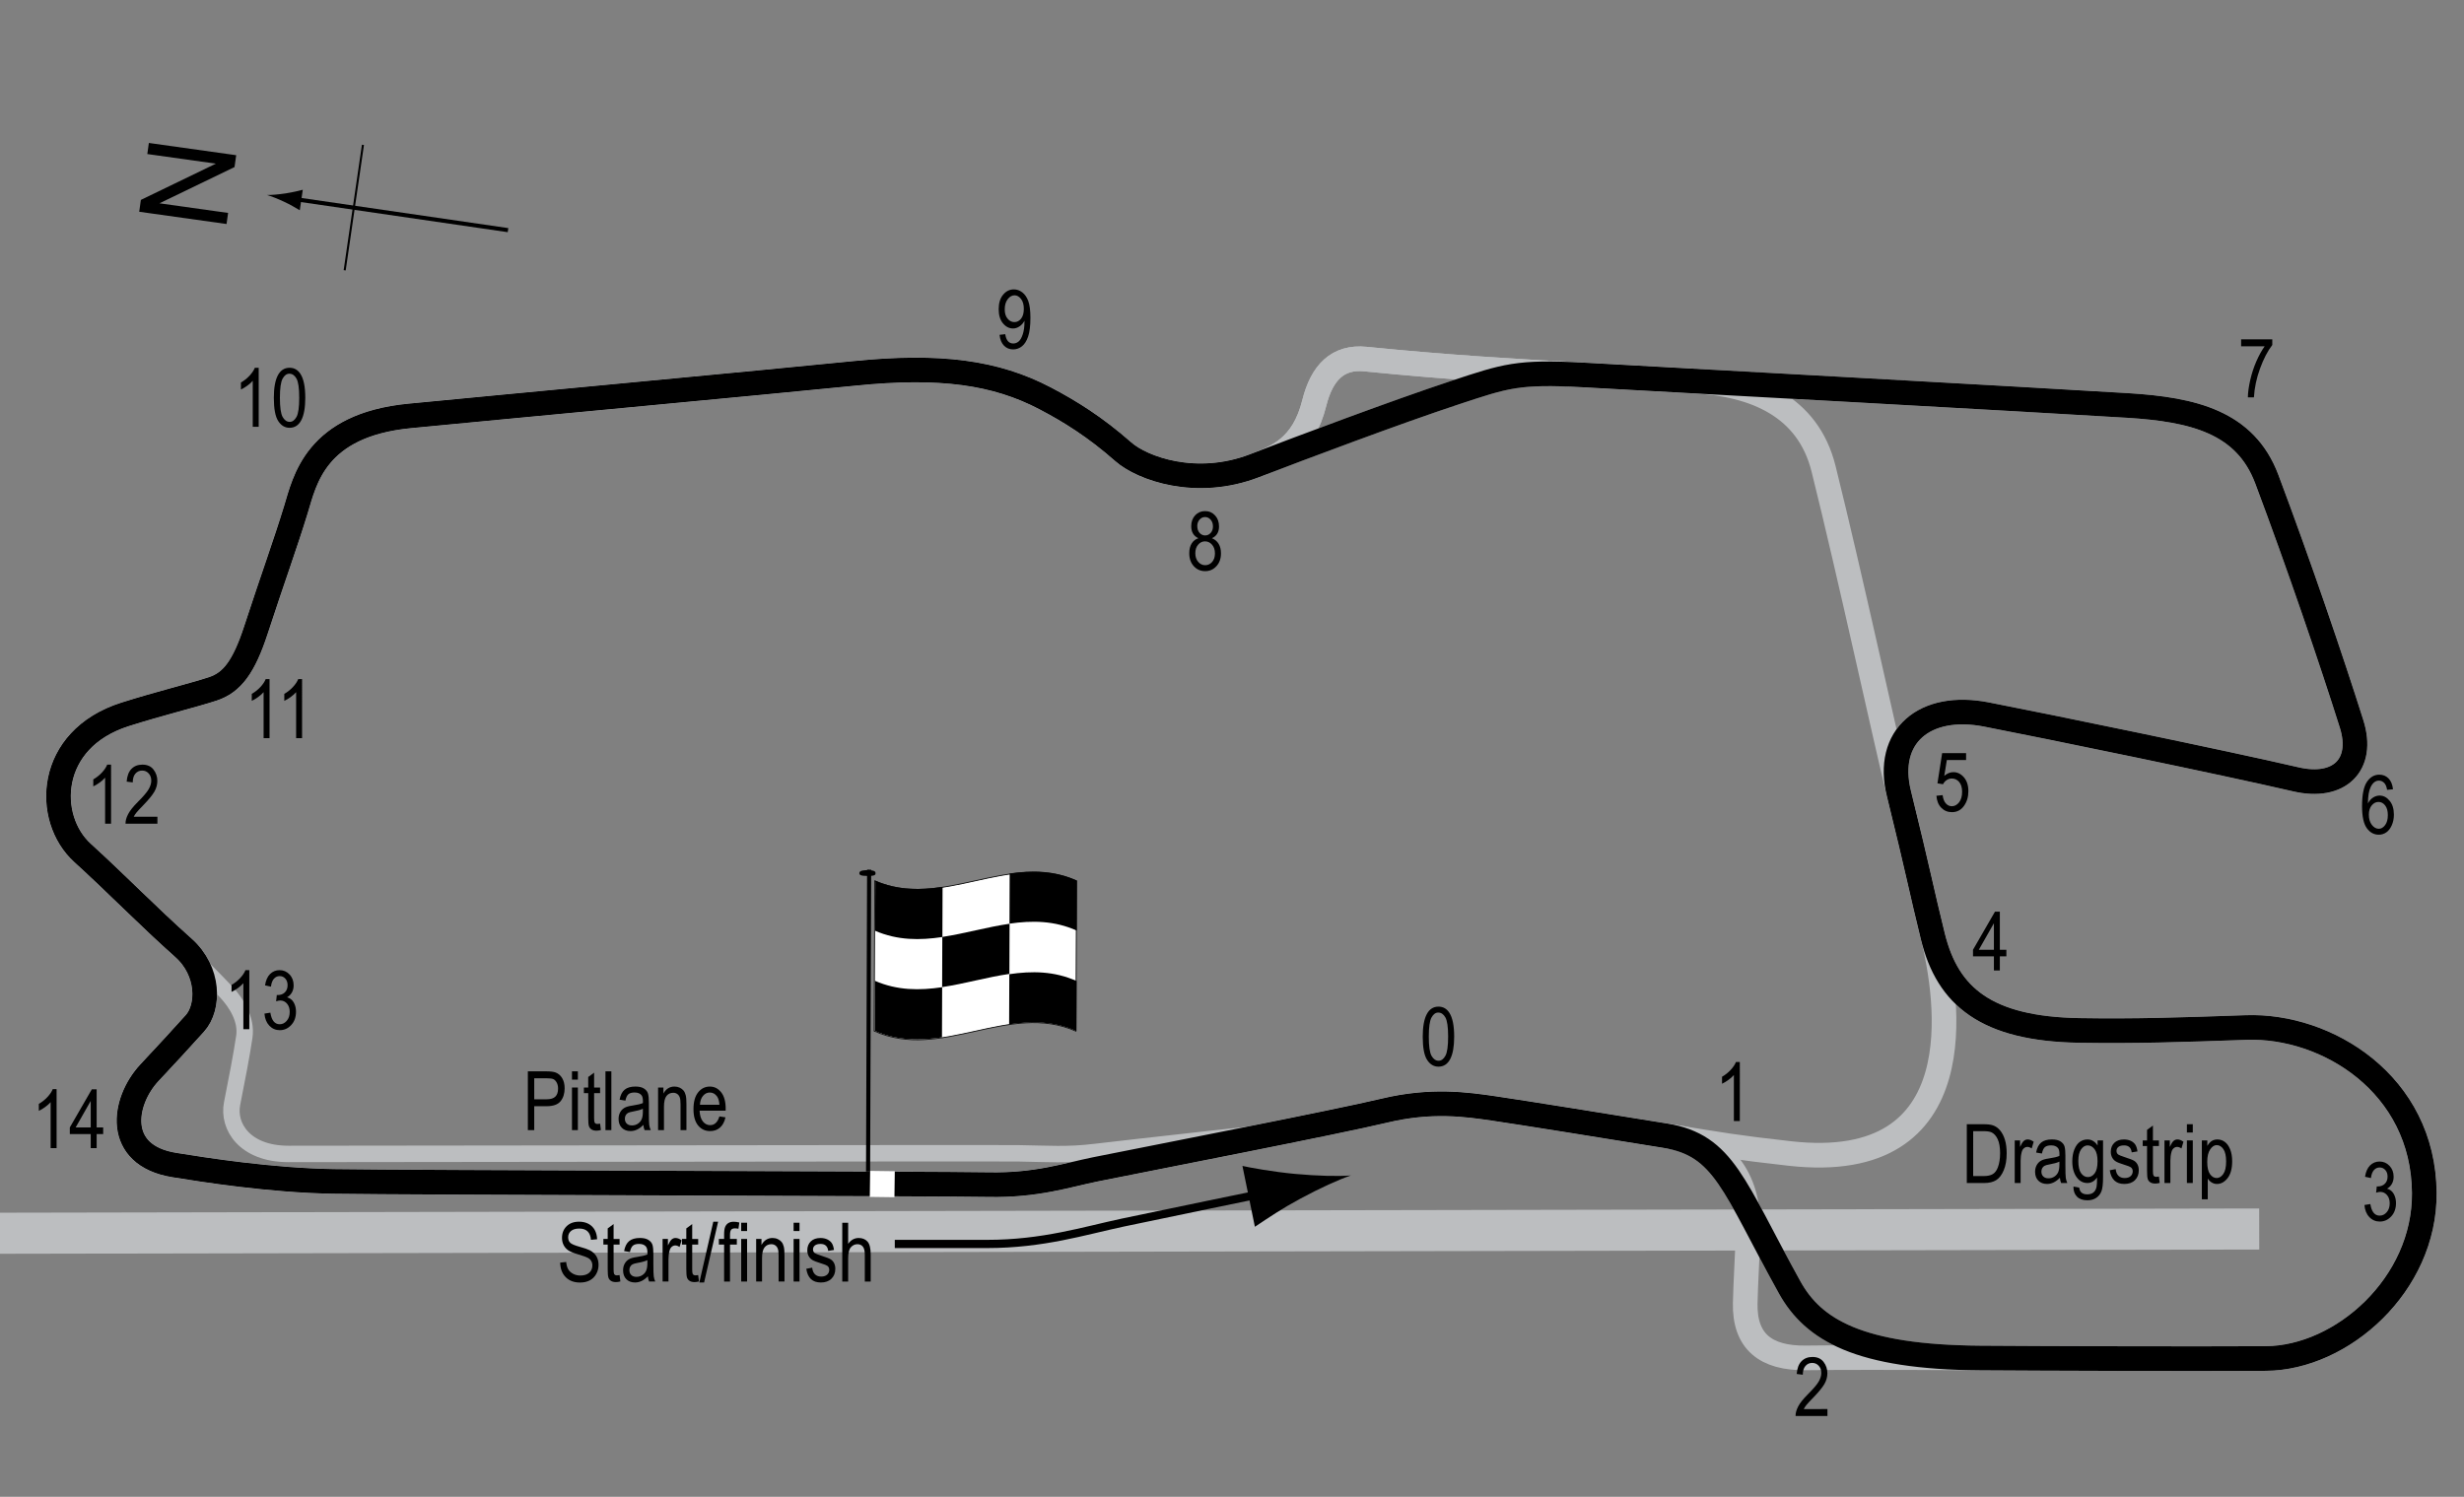 <?xml version="1.0" encoding="UTF-8"?> <!-- Generator: Adobe Illustrator 14.0.0, SVG Export Plug-In . SVG Version: 6.00 Build 43363) --> <svg xmlns="http://www.w3.org/2000/svg" xmlns:xlink="http://www.w3.org/1999/xlink" version="1.1" x="0px" y="0px" width="300px" height="182.258px" viewBox="0 0 300 182.258" xml:space="preserve"><rect x="0" y="0" width="300" height="182.258" fill="#808080" stroke="none"/> <g id="Dragstrip"> <line fill="none" stroke="#BCBEC0" stroke-width="5" x1="-4.485" y1="150.172" x2="275.068" y2="149.648"></line> </g> <g id="_x32_004_Pitlane"> <path fill="none" stroke="#BCBEC0" stroke-width="2" d="M22.627,115.802c0,0,3.575,3.552,4.887,4.957 c1.312,1.403,2.536,3.401,2.233,5.479c-0.303,2.078-0.927,5.323-1.486,8.12c-0.559,2.8,1.533,6.135,6.835,6.15 c5.303,0.015,85.511-0.126,88.99-0.074c3.479,0.052,5.875,0.249,9.27-0.166c3.396-0.415,25.889-2.898,25.889-2.898"></path> </g> <g id="Motorcycle_GP_Circuit_copy"> <path fill="none" stroke="#BCBEC0" stroke-width="3" d="M40.622,143.854c-7.729-0.126-15.788-1.413-19.402-1.995 c-7.332-1.183-6.271-7.772-3.024-11.241c2.154-2.301,3.78-4.061,5.537-6.015c1.757-1.953,1.783-6.358-1.391-9.185 c-4.428-3.941-8.116-7.767-12.298-11.568c-4.618-4.197-4.37-13.832,5.185-16.866c4.172-1.325,8.363-2.338,10.684-3.105 c2.321-0.767,3.768-2.637,5.254-7.193c2.054-6.295,3.561-10.396,4.861-14.64c1.073-3.501,2.357-10.28,13.825-11.401 c9.342-0.914,43.724-4.128,54.188-5.182c10.463-1.054,17.183-0.112,23.204,3.039c3.018,1.579,6.118,3.509,9.513,6.501 c2.317,2.043,8.893,4.434,15.975,1.709c2.691-1.036,5.918-2.159,7.285-7.644c0.919-3.687,2.852-5.685,6.235-5.345 c10.084,1.015,18.511,1.5,26.549,1.934c8.037,0.435,56.068,3.078,66.31,3.719c7.883,0.494,14.259,1.991,16.88,8.966 c3.969,10.558,7.969,22.341,10.324,29.812c1.568,4.976-1.501,7.966-6.78,6.743c-9.011-2.088-30.167-6.437-37.688-7.899 c-7.519-1.463-12.367,2.656-10.652,9.613c2.43,9.854,2.725,11.708,4.138,17.422c1.81,7.318,6.504,11.25,17.851,11.437 c6.762,0.111,12.16-0.07,20.303-0.356c9.77-0.343,21.581,6.849,21.678,20.149c0.081,11.153-10.014,20.097-19.306,20.152 c-8.99,0.056-27.397-0.011-34.779-0.063c-14.729-0.104-20.309-3.412-23.189-8.606c-6.845-12.34-7.938-17.292-15.159-18.465 c-6.774-1.101-17.646-2.846-20.892-3.318c-3.245-0.472-7.572-1.102-13.295,0.272c-5.725,1.377-28.634,5.833-35.192,7.151 c-3.371,0.677-7.13,1.978-13.004,1.857C114.474,144.127,50.01,144.006,40.622,143.854z"></path> </g> <g id="NASCAR_Circuit"> <path fill="none" stroke="#BCBEC0" stroke-width="3" d="M40.622,143.854c-7.729-0.126-15.788-1.413-19.402-1.995 c-7.332-1.183-6.271-7.772-3.024-11.241c2.154-2.301,3.78-4.061,5.537-6.015c1.757-1.953,1.783-6.358-1.391-9.185 c-4.428-3.941-8.116-7.767-12.298-11.568c-4.618-4.197-4.37-13.832,5.185-16.866c4.172-1.325,8.363-2.338,10.684-3.105 c2.321-0.767,3.768-2.637,5.254-7.193c2.054-6.295,3.561-10.396,4.861-14.64c1.073-3.501,2.357-10.28,13.825-11.401 c9.342-0.914,43.724-4.128,54.188-5.182c10.463-1.054,17.183-0.112,23.204,3.039c3.018,1.579,6.118,3.509,9.513,6.501 c2.317,2.043,8.893,4.434,15.975,1.709c5.695-2.191,17.228-6.531,24.408-8.902c6.189-2.043,7.623-2.587,15.661-2.153 c2.146,0.117,7.142,0.39,13.509,0.741c7.222,0.398,13.798,2.993,15.713,10.678c3.252,13.055,7.457,32.578,9.172,39.535 c2.43,9.854,2.725,11.708,4.138,17.422c1.81,7.318,5.398,28.986-17.42,26.42c-6.721-0.756-7.962-1-15.183-2.173 c-6.774-1.101-17.646-2.846-20.892-3.318c-3.245-0.472-7.572-1.102-13.295,0.272c-5.725,1.377-28.634,5.833-35.192,7.151 c-3.371,0.677-7.13,1.978-13.004,1.857C114.474,144.127,50.01,144.006,40.622,143.854z"></path> </g> <g id="_x32_004_GP_Circuit"> <path fill="none" stroke="#BCBEC0" stroke-width="3" d="M40.622,143.854c-7.729-0.126-15.788-1.413-19.402-1.995 c-7.332-1.183-6.271-7.772-3.024-11.241c2.154-2.301,3.78-4.061,5.537-6.015c1.757-1.953,1.783-6.358-1.391-9.185 c-4.428-3.941-8.116-7.767-12.298-11.568c-4.618-4.197-4.37-13.832,5.185-16.866c4.172-1.325,8.363-2.338,10.684-3.105 c2.321-0.767,3.768-2.637,5.254-7.193c2.054-6.295,3.561-10.396,4.861-14.64c1.073-3.501,2.357-10.28,13.825-11.401 c9.342-0.914,43.724-4.128,54.188-5.182c10.463-1.054,17.183-0.112,23.204,3.039c3.018,1.579,6.118,3.509,9.513,6.501 c2.317,2.043,8.893,4.434,15.975,1.709c2.691-1.036,5.918-2.159,7.285-7.644c0.919-3.687,2.852-5.685,6.235-5.345 c10.084,1.015,18.511,1.5,26.549,1.934c8.037,0.435,56.068,3.078,66.31,3.719c7.883,0.494,14.259,1.991,16.88,8.966 c3.969,10.558,7.969,22.341,10.324,29.812c1.568,4.976-1.501,7.966-6.78,6.743c-9.011-2.088-30.167-6.437-37.688-7.899 c-7.519-1.463-12.367,2.656-10.652,9.613c2.43,9.854,2.725,11.708,4.138,17.422c1.81,7.318,6.504,11.25,17.851,11.437 c6.762,0.111,12.16-0.07,20.303-0.356c9.77-0.343,21.581,6.849,21.678,20.149c0.081,11.153-10.014,20.097-19.306,20.152 c-8.99,0.056-27.397-0.011-34.779-0.063c-10.694-0.075-17.592-0.059-21.219-0.012c-4.875,0.063-7.484-1.99-7.375-6.688 c0.063-2.688,0.228-4.998,0.354-8.646c0.208-5.979-2.558-10.526-8.511-11.479c-0.509-0.081-1.032-0.155-1.599-0.247 c-6.774-1.101-17.646-2.846-20.892-3.318c-3.245-0.472-7.572-1.102-13.295,0.272c-5.725,1.377-28.634,5.833-35.192,7.151 c-3.371,0.677-7.13,1.978-13.004,1.857C114.474,144.127,50.01,144.006,40.622,143.854z"></path> </g> <g id="_x32_008_GP_Circuit"> <path fill="none" stroke="#000000" stroke-width="3" d="M40.622,143.854c-7.729-0.126-15.788-1.413-19.402-1.995 c-7.332-1.183-6.271-7.772-3.024-11.241c2.154-2.301,3.78-4.061,5.537-6.015c1.757-1.953,1.783-6.358-1.391-9.185 c-4.428-3.941-8.116-7.767-12.298-11.568c-4.618-4.197-4.37-13.832,5.185-16.866c4.172-1.325,8.363-2.338,10.684-3.105 c2.321-0.767,3.768-2.637,5.254-7.193c2.054-6.295,3.561-10.396,4.861-14.64c1.073-3.501,2.357-10.28,13.825-11.401 c9.342-0.914,43.724-4.128,54.188-5.182c10.463-1.054,17.183-0.112,23.204,3.039c3.018,1.579,6.118,3.509,9.513,6.501 c2.317,2.043,8.893,4.434,15.975,1.709c5.695-2.191,17.228-6.531,24.408-8.902c6.189-2.043,7.623-2.587,15.661-2.153 c8.037,0.435,56.068,3.078,66.31,3.719c7.883,0.494,14.259,1.991,16.88,8.966c3.881,10.324,7.894,22.105,10.324,29.812 c1.568,4.976-1.501,7.966-6.78,6.743c-9.011-2.088-30.167-6.437-37.688-7.899c-7.519-1.463-12.367,2.656-10.652,9.613 c2.43,9.854,2.725,11.708,4.138,17.422c1.81,7.318,6.504,11.25,17.851,11.437c6.762,0.111,12.16-0.07,20.303-0.356 c9.77-0.343,21.581,6.849,21.678,20.149c0.081,11.153-10.014,20.097-19.306,20.152c-8.99,0.056-27.397-0.011-34.779-0.063 c-14.729-0.104-20.309-3.412-23.189-8.606c-6.845-12.34-7.938-17.292-15.159-18.465c-6.774-1.101-17.646-2.846-20.892-3.318 c-3.245-0.472-7.572-1.102-13.295,0.272c-5.725,1.377-28.634,5.833-35.192,7.151c-3.371,0.677-7.13,1.978-13.004,1.857 C114.474,144.127,50.01,144.006,40.622,143.854z"></path> </g> <g id="_x32_004_Startline"> <line fill="none" stroke="#FFFFFF" stroke-width="3" x1="107.401" y1="145.76" x2="107.443" y2="142.593"></line> </g> <g id="_x32_004_Flag"> <g> <g> <path fill="#FFFFFF" stroke="#000000" stroke-width="0.1" d="M130.999,125.551c-8.188-3.594-16.375,3.649-24.563-0.008 c0.022-6.095,0.044-12.19,0.066-18.286c8.188,3.599,16.375-3.644,24.563,0.01C131.043,113.361,131.021,119.456,130.999,125.551z"></path> <path d="M114.74,114.095c-2.729,0.409-5.459,0.424-8.189-0.761c0.007-2.032,0.014-4.064,0.021-6.096 c2.729,1.179,5.458,1.161,8.188,0.749C114.754,110.022,114.747,112.059,114.74,114.095z"></path> <path d="M114.688,126.314c-2.729,0.404-5.459,0.408-8.188-0.793c0.007-2.032,0.015-4.063,0.022-6.095 c2.729,1.194,5.459,1.186,8.188,0.78C114.703,122.242,114.695,124.278,114.688,126.314z"></path> <path d="M122.898,118.586c-2.73,0.396-5.46,1.2-8.19,1.607c0.007-2.036,0.015-4.073,0.022-6.109 c2.73-0.408,5.459-1.212,8.189-1.605C122.913,114.515,122.906,116.55,122.898,118.586z"></path> <path d="M131.057,125.545c-2.73-1.216-5.461-1.222-8.191-0.821c0.008-2.035,0.015-4.07,0.023-6.105 c2.73-0.397,5.459-0.389,8.189,0.833C131.071,121.482,131.064,123.514,131.057,125.545z"></path> <path d="M131.1,113.313c-2.73-1.229-5.46-1.241-8.19-0.846c0.007-2.036,0.014-4.072,0.021-6.108 c2.73-0.392,5.459-0.373,8.189,0.863C131.114,109.252,131.107,111.282,131.1,113.313z"></path> </g> </g> <line fill="#FFFFFF" stroke="#000000" stroke-width="0.5" x1="105.821" y1="105.892" x2="105.691" y2="142.656"></line> <path d="M106.598,106.336c0,0.194-0.079,0.327-0.961,0.325c-0.88-0.005-1.005-0.137-1.008-0.332 c0.004-0.196,0.13-0.376,1.011-0.372C106.52,105.96,106.6,106.141,106.598,106.336z"></path> <g> <path fill="none" stroke="#000000" d="M108.943,151.468c0,0,4.625,0,11.25,0c6.779,0,11.793-1.595,16.486-2.597 c4.282-0.912,17.838-3.699,17.838-3.699"></path> <path d="M158.295,145.968c-2.28,1.229-3.721,2.227-5.509,3.408l-1.516-7.41c0.765,0.188,3.828,0.737,6.405,0.973 c2.763,0.253,5.23,0.31,6.797,0.19C162.985,143.633,160.734,144.652,158.295,145.968z"></path> </g> </g> <g id="North"> <g> <g> <g> <line fill="none" stroke="#000000" stroke-width="0.5" x1="61.853" y1="28.023" x2="35.844" y2="24.235"></line> <path d="M34.602,24.571c0.782,0.366,1.28,0.671,1.898,1.031l0.364-2.496c-0.251,0.077-1.259,0.318-2.113,0.446 c-0.914,0.137-1.734,0.202-2.259,0.192C32.997,23.883,33.764,24.18,34.602,24.571z"></path> </g> </g> </g> <line fill="none" stroke="#000000" stroke-width="0.25" x1="41.966" y1="32.913" x2="44.19" y2="17.638"></line> <g> <path d="M27.583,27.275l-10.633-1.491l0.202-1.443l9.132-4.415l-8.349-1.17l0.189-1.349l10.633,1.491l-0.202,1.444l-9.14,4.413 l8.356,1.172L27.583,27.275z"></path> </g> </g> <g id="_x32_008_Labels"> <g> <path d="M64.269,137.607v-7.158h2.212c0.521,0,0.905,0.046,1.152,0.137c0.339,0.124,0.608,0.353,0.811,0.688 s0.303,0.747,0.303,1.235c0,0.645-0.164,1.171-0.493,1.577s-0.896,0.61-1.704,0.61h-1.504v2.91H64.269z M65.045,133.853h1.519 c0.479,0,0.828-0.108,1.05-0.324c0.222-0.217,0.332-0.543,0.332-0.979c0-0.283-0.055-0.526-0.163-0.728 c-0.109-0.201-0.241-0.34-0.396-0.415c-0.154-0.075-0.434-0.112-0.837-0.112h-1.504V133.853z"></path> <path d="M69.64,131.46v-1.011h0.718v1.011H69.64z M69.64,137.607v-5.186h0.718v5.186H69.64z"></path> <path d="M73.063,136.821l0.098,0.776c-0.198,0.052-0.378,0.078-0.537,0.078c-0.251,0-0.452-0.05-0.605-0.149 c-0.153-0.099-0.258-0.234-0.315-0.407c-0.057-0.173-0.085-0.517-0.085-1.03v-2.983H71.09v-0.684h0.527v-1.284l0.718-0.527v1.812 h0.728v0.684h-0.728v3.032c0,0.279,0.021,0.461,0.063,0.542c0.062,0.117,0.178,0.176,0.347,0.176 C72.827,136.855,72.933,136.845,73.063,136.821z"></path> <path d="M73.717,137.607v-7.158h0.718v7.158H73.717z"></path> <path d="M78.332,136.968c-0.241,0.25-0.491,0.439-0.752,0.566s-0.53,0.19-0.811,0.19c-0.442,0-0.796-0.134-1.06-0.4 s-0.396-0.626-0.396-1.079c0-0.299,0.062-0.564,0.186-0.796s0.293-0.411,0.508-0.542s0.54-0.227,0.977-0.288 c0.586-0.086,1.016-0.188,1.289-0.308l0.005-0.225c0-0.355-0.063-0.604-0.19-0.747c-0.179-0.208-0.454-0.313-0.825-0.313 c-0.335,0-0.586,0.069-0.752,0.208c-0.166,0.14-0.288,0.4-0.366,0.783l-0.708-0.117c0.101-0.557,0.306-0.962,0.612-1.216 c0.309-0.254,0.748-0.381,1.321-0.381c0.446,0,0.796,0.084,1.05,0.251c0.254,0.168,0.414,0.375,0.48,0.623 c0.067,0.248,0.101,0.609,0.101,1.084v1.172c0,0.82,0.016,1.337,0.046,1.551c0.031,0.213,0.093,0.42,0.184,0.622h-0.752 C78.403,137.429,78.354,137.216,78.332,136.968z M78.273,135.005c-0.264,0.131-0.656,0.24-1.177,0.332 c-0.303,0.053-0.515,0.111-0.635,0.178c-0.12,0.067-0.214,0.162-0.28,0.283c-0.067,0.123-0.101,0.264-0.101,0.423 c0,0.247,0.076,0.445,0.229,0.593c0.153,0.148,0.364,0.223,0.635,0.223c0.257,0,0.49-0.066,0.701-0.2 c0.209-0.134,0.366-0.312,0.471-0.534c0.104-0.224,0.156-0.549,0.156-0.975V135.005z"></path> <path d="M80.124,137.607v-5.186h0.649v0.732c0.156-0.284,0.347-0.497,0.572-0.638c0.227-0.142,0.485-0.212,0.778-0.212 c0.227,0,0.438,0.045,0.631,0.134c0.193,0.09,0.35,0.207,0.468,0.352c0.119,0.146,0.207,0.334,0.266,0.564 s0.088,0.586,0.088,1.064v3.188h-0.718v-3.157c0-0.382-0.032-0.66-0.098-0.836s-0.167-0.313-0.306-0.408 c-0.138-0.097-0.298-0.145-0.48-0.145c-0.345,0-0.62,0.129-0.825,0.387c-0.205,0.257-0.308,0.698-0.308,1.324v2.835H80.124z"></path> <path d="M87.589,135.938l0.742,0.112c-0.124,0.553-0.348,0.971-0.672,1.252c-0.323,0.282-0.725,0.423-1.203,0.423 c-0.603,0-1.09-0.229-1.463-0.687c-0.372-0.457-0.559-1.117-0.559-1.979c0-0.896,0.188-1.578,0.564-2.048 c0.375-0.471,0.852-0.706,1.428-0.706c0.55,0,1.009,0.231,1.377,0.693s0.552,1.132,0.552,2.007l-0.005,0.234h-3.174 c0.029,0.582,0.164,1.021,0.405,1.318s0.534,0.444,0.879,0.444C87.001,137.002,87.377,136.647,87.589,135.938z M85.221,134.517 h2.373c-0.032-0.449-0.129-0.785-0.288-1.006c-0.231-0.322-0.525-0.483-0.884-0.483c-0.322,0-0.598,0.134-0.825,0.403 C85.37,133.698,85.244,134.062,85.221,134.517z"></path> </g> <g> <path d="M68.202,153.739l0.732-0.078c0.039,0.395,0.128,0.701,0.266,0.92c0.139,0.221,0.337,0.396,0.594,0.53s0.547,0.2,0.869,0.2 c0.462,0,0.821-0.113,1.076-0.338c0.256-0.227,0.384-0.52,0.384-0.881c0-0.211-0.046-0.395-0.14-0.553 c-0.092-0.157-0.232-0.286-0.42-0.387c-0.187-0.102-0.591-0.243-1.213-0.428c-0.554-0.164-0.947-0.329-1.182-0.495 s-0.417-0.377-0.547-0.632c-0.13-0.256-0.195-0.545-0.195-0.867c0-0.58,0.188-1.053,0.562-1.421s0.879-0.552,1.514-0.552 c0.437,0,0.817,0.086,1.146,0.259c0.326,0.173,0.58,0.42,0.762,0.742c0.18,0.322,0.277,0.702,0.29,1.138l-0.747,0.068 c-0.039-0.465-0.178-0.811-0.418-1.035c-0.238-0.225-0.575-0.337-1.008-0.337c-0.439,0-0.774,0.099-1.006,0.296 c-0.231,0.196-0.347,0.451-0.347,0.764c0,0.289,0.085,0.514,0.254,0.674c0.169,0.159,0.55,0.32,1.143,0.484 c0.579,0.16,0.985,0.299,1.22,0.417c0.358,0.183,0.628,0.423,0.811,0.721s0.274,0.653,0.274,1.065c0,0.41-0.096,0.783-0.288,1.119 c-0.192,0.338-0.453,0.594-0.783,0.77c-0.331,0.175-0.729,0.263-1.194,0.263c-0.726,0-1.305-0.218-1.735-0.654 C68.442,155.075,68.219,154.485,68.202,153.739z"></path> <path d="M75.434,155.258l0.098,0.776c-0.198,0.053-0.378,0.078-0.537,0.078c-0.251,0-0.452-0.05-0.605-0.148 c-0.153-0.1-0.258-0.236-0.315-0.408c-0.057-0.172-0.085-0.516-0.085-1.03v-2.983h-0.527v-0.684h0.527v-1.284l0.718-0.527v1.812 h0.728v0.684h-0.728v3.032c0,0.28,0.021,0.46,0.063,0.542c0.062,0.117,0.178,0.176,0.347,0.176 C75.197,155.292,75.304,155.28,75.434,155.258z"></path> <path d="M78.881,155.404c-0.241,0.251-0.491,0.439-0.752,0.566s-0.53,0.19-0.811,0.19c-0.442,0-0.796-0.133-1.06-0.4 s-0.396-0.627-0.396-1.079c0-0.3,0.062-0.565,0.186-0.796s0.293-0.412,0.508-0.542s0.54-0.226,0.977-0.288 c0.586-0.086,1.016-0.188,1.289-0.308l0.005-0.225c0-0.354-0.063-0.604-0.19-0.747c-0.179-0.209-0.454-0.313-0.825-0.313 c-0.335,0-0.586,0.069-0.752,0.209c-0.166,0.139-0.288,0.399-0.366,0.782l-0.708-0.117c0.101-0.557,0.305-0.962,0.613-1.216 c0.307-0.254,0.747-0.381,1.32-0.381c0.446,0,0.796,0.084,1.05,0.252c0.254,0.167,0.414,0.375,0.481,0.622 c0.066,0.247,0.1,0.608,0.1,1.084v1.172c0,0.82,0.016,1.337,0.047,1.55c0.03,0.214,0.092,0.422,0.183,0.623h-0.752 C78.952,155.864,78.903,155.651,78.881,155.404z M78.822,153.441c-0.264,0.13-0.656,0.241-1.177,0.332 c-0.303,0.052-0.515,0.111-0.635,0.179c-0.12,0.066-0.214,0.16-0.281,0.283c-0.066,0.121-0.1,0.262-0.1,0.422 c0,0.248,0.076,0.445,0.229,0.594c0.153,0.147,0.364,0.222,0.635,0.222c0.257,0,0.491-0.067,0.7-0.2 c0.211-0.133,0.367-0.312,0.472-0.535c0.104-0.223,0.156-0.547,0.156-0.974V153.441z"></path> <path d="M80.673,156.044v-5.186h0.649v0.786c0.166-0.364,0.318-0.606,0.456-0.726c0.139-0.118,0.294-0.178,0.467-0.178 c0.241,0,0.486,0.094,0.737,0.283l-0.244,0.815c-0.179-0.127-0.354-0.19-0.522-0.19c-0.153,0-0.293,0.054-0.42,0.161 s-0.217,0.257-0.269,0.449c-0.091,0.335-0.137,0.692-0.137,1.069v2.715H80.673z"></path> <path d="M85.004,155.258l0.098,0.776c-0.198,0.053-0.378,0.078-0.537,0.078c-0.251,0-0.452-0.05-0.605-0.148 c-0.153-0.1-0.258-0.236-0.315-0.408c-0.057-0.172-0.085-0.516-0.085-1.03v-2.983h-0.527v-0.684h0.527v-1.284l0.718-0.527v1.812 h0.728v0.684h-0.728v3.032c0,0.28,0.021,0.46,0.063,0.542c0.062,0.117,0.178,0.176,0.347,0.176 C84.768,155.292,84.874,155.28,85.004,155.258z"></path> <path d="M85.146,156.161l1.7-7.397h0.586l-1.705,7.397H85.146z"></path> <path d="M88.163,156.044v-4.502h-0.64v-0.684h0.64v-0.552c0-0.407,0.042-0.712,0.127-0.915c0.085-0.204,0.215-0.359,0.39-0.467 s0.394-0.161,0.658-0.161c0.206,0,0.431,0.03,0.676,0.093l-0.107,0.762c-0.149-0.033-0.291-0.049-0.425-0.049 c-0.215,0-0.369,0.057-0.461,0.168c-0.094,0.113-0.14,0.326-0.14,0.643v0.479h0.83v0.684h-0.83v4.502H88.163z"></path> <path d="M90.243,149.896v-1.011h0.718v1.011H90.243z M90.243,156.044v-5.186h0.718v5.186H90.243z"></path> <path d="M92.064,156.044v-5.186h0.649v0.732c0.156-0.285,0.347-0.498,0.572-0.639c0.227-0.141,0.485-0.211,0.778-0.211 c0.227,0,0.438,0.045,0.631,0.135c0.193,0.089,0.35,0.206,0.468,0.352c0.119,0.145,0.207,0.332,0.266,0.563 s0.088,0.586,0.088,1.064v3.188h-0.718v-3.158c0-0.381-0.032-0.659-0.098-0.836c-0.065-0.176-0.167-0.312-0.306-0.408 c-0.138-0.096-0.298-0.144-0.48-0.144c-0.345,0-0.62,0.129-0.825,0.386c-0.205,0.258-0.308,0.699-0.308,1.325v2.835H92.064z"></path> <path d="M96.625,149.896v-1.011h0.718v1.011H96.625z M96.625,156.044v-5.186h0.718v5.186H96.625z"></path> <path d="M98.168,154.491l0.718-0.137c0.042,0.366,0.157,0.639,0.346,0.816c0.188,0.179,0.438,0.268,0.75,0.268 c0.313,0,0.554-0.077,0.724-0.232c0.171-0.154,0.256-0.35,0.256-0.588c0-0.205-0.073-0.365-0.22-0.479 c-0.101-0.078-0.345-0.176-0.732-0.293c-0.56-0.172-0.935-0.318-1.123-0.439s-0.335-0.281-0.439-0.483s-0.156-0.431-0.156-0.688 c0-0.443,0.142-0.803,0.425-1.079s0.676-0.415,1.177-0.415c0.315,0,0.594,0.057,0.832,0.171c0.24,0.114,0.423,0.267,0.55,0.459 s0.215,0.468,0.264,0.825l-0.703,0.117c-0.065-0.566-0.373-0.85-0.923-0.85c-0.313,0-0.545,0.063-0.698,0.188 s-0.229,0.284-0.229,0.479c0,0.191,0.073,0.342,0.22,0.453c0.089,0.064,0.35,0.168,0.783,0.311 c0.597,0.189,0.982,0.34,1.157,0.453c0.175,0.111,0.312,0.266,0.409,0.459c0.097,0.194,0.146,0.426,0.146,0.692 c0,0.495-0.157,0.897-0.471,1.203c-0.314,0.307-0.743,0.46-1.287,0.46C98.922,156.161,98.331,155.604,98.168,154.491z"></path> <path d="M102.548,156.044v-7.158h0.718v2.568c0.169-0.238,0.36-0.416,0.573-0.535c0.214-0.118,0.449-0.178,0.706-0.178 c0.452,0,0.81,0.145,1.071,0.432c0.263,0.289,0.394,0.816,0.394,1.585v3.286h-0.718v-3.286c0-0.449-0.08-0.771-0.239-0.967 s-0.379-0.293-0.659-0.293c-0.313,0-0.578,0.126-0.799,0.376c-0.219,0.25-0.329,0.695-0.329,1.333v2.837H102.548z"></path> </g> <g> <path d="M211.827,136.5h-0.723v-5.601c-0.166,0.195-0.389,0.395-0.67,0.598c-0.279,0.204-0.537,0.357-0.771,0.462v-0.85 c0.398-0.228,0.748-0.507,1.053-0.835s0.518-0.649,0.643-0.962h0.469V136.5z"></path> </g> <g> <path d="M222.497,171.573v0.845h-3.881c-0.01-0.342,0.094-0.725,0.309-1.147c0.217-0.424,0.613-0.924,1.189-1.5 c0.674-0.672,1.115-1.19,1.324-1.557c0.207-0.367,0.313-0.709,0.313-1.024c0-0.364-0.107-0.662-0.32-0.892 c-0.213-0.23-0.477-0.345-0.789-0.345c-0.334,0-0.609,0.124-0.824,0.372s-0.322,0.604-0.322,1.068l-0.742-0.093 c0.051-0.687,0.246-1.204,0.582-1.55c0.338-0.348,0.781-0.521,1.332-0.521c0.598,0,1.051,0.202,1.359,0.604 c0.307,0.404,0.461,0.863,0.461,1.377c0,0.455-0.119,0.893-0.361,1.311c-0.24,0.418-0.697,0.976-1.371,1.673 c-0.43,0.439-0.707,0.739-0.834,0.899c-0.125,0.159-0.227,0.318-0.305,0.479H222.497z"></path> </g> <g> <path d="M235.764,96.895l0.757-0.078c0.059,0.456,0.191,0.795,0.397,1.018c0.207,0.223,0.447,0.334,0.721,0.334 c0.342,0,0.637-0.157,0.884-0.472c0.247-0.315,0.371-0.744,0.371-1.289c0-0.512-0.12-0.909-0.358-1.191 c-0.24-0.282-0.54-0.423-0.901-0.423c-0.218,0-0.423,0.061-0.612,0.184c-0.191,0.123-0.342,0.293-0.452,0.512l-0.679-0.108 l0.571-3.678h2.915v0.84h-2.343l-0.313,1.926c0.348-0.301,0.718-0.452,1.108-0.452c0.491,0,0.919,0.209,1.281,0.628 c0.363,0.419,0.545,0.983,0.545,1.694c0,0.701-0.182,1.301-0.544,1.801c-0.363,0.5-0.851,0.75-1.463,0.75 c-0.508,0-0.937-0.177-1.287-0.53C236.012,98.009,235.813,97.52,235.764,96.895z"></path> </g> <g> <path d="M242.764,118.166v-1.714h-2.545v-0.806l2.676-4.639h0.592v4.639h0.795v0.806h-0.795v1.714H242.764z M242.764,115.646 v-3.228l-1.834,3.228H242.764z"></path> </g> <g> <path d="M287.879,146.726l0.717-0.117c0.15,0.941,0.531,1.411,1.141,1.411c0.33,0,0.615-0.14,0.855-0.418 c0.242-0.278,0.363-0.64,0.363-1.083c0-0.418-0.111-0.754-0.332-1.008c-0.223-0.255-0.494-0.382-0.816-0.382 c-0.137,0-0.305,0.032-0.508,0.098l0.084-0.771l0.111,0.01c0.357,0,0.646-0.108,0.869-0.327c0.221-0.217,0.332-0.508,0.332-0.871 c0-0.335-0.092-0.604-0.279-0.807c-0.186-0.203-0.412-0.305-0.68-0.305c-0.277,0-0.512,0.106-0.703,0.32 c-0.189,0.213-0.313,0.535-0.363,0.969l-0.719-0.156c0.092-0.611,0.297-1.074,0.615-1.387c0.32-0.313,0.705-0.469,1.158-0.469 c0.475,0,0.879,0.176,1.211,0.527s0.498,0.793,0.498,1.327c0,0.325-0.07,0.612-0.211,0.863s-0.338,0.447-0.59,0.591 c0.232,0.064,0.426,0.172,0.578,0.322c0.152,0.149,0.275,0.35,0.369,0.6s0.141,0.53,0.141,0.84c0,0.656-0.193,1.194-0.58,1.612 c-0.389,0.418-0.852,0.627-1.393,0.627c-0.5,0-0.926-0.183-1.273-0.547C288.125,147.831,287.928,147.341,287.879,146.726z"></path> </g> <g> <path d="M121.7,40.768l0.693-0.078c0.11,0.755,0.437,1.133,0.977,1.133c0.241,0,0.46-0.082,0.656-0.247 c0.197-0.165,0.364-0.457,0.501-0.876s0.205-0.91,0.205-1.47v-0.176c-0.149,0.29-0.352,0.519-0.605,0.688 s-0.513,0.254-0.776,0.254c-0.479,0-0.891-0.209-1.238-0.627c-0.346-0.418-0.52-0.99-0.52-1.716c0-0.749,0.18-1.339,0.539-1.77 c0.36-0.431,0.797-0.647,1.312-0.647c0.364,0,0.705,0.121,1.021,0.361s0.56,0.596,0.732,1.064s0.259,1.144,0.259,2.026 c0,0.983-0.093,1.747-0.278,2.29s-0.438,0.941-0.754,1.191c-0.318,0.25-0.674,0.376-1.067,0.376c-0.446,0-0.818-0.152-1.118-0.457 S121.759,41.344,121.7,40.768z M124.654,37.606c0-0.512-0.114-0.915-0.343-1.208s-0.491-0.44-0.787-0.44 c-0.311,0-0.587,0.156-0.83,0.469s-0.364,0.73-0.364,1.252c0,0.47,0.116,0.844,0.348,1.123s0.509,0.418,0.831,0.418 c0.32,0,0.591-0.14,0.813-0.42S124.654,38.121,124.654,37.606z"></path> </g> <g> <path d="M145.91,65.537c-0.288-0.13-0.506-0.316-0.653-0.559c-0.147-0.243-0.221-0.544-0.221-0.905 c0-0.543,0.16-0.985,0.479-1.327c0.319-0.341,0.722-0.512,1.205-0.512c0.487,0,0.892,0.174,1.215,0.522s0.484,0.797,0.484,1.347 c0,0.345-0.071,0.637-0.215,0.876c-0.144,0.239-0.359,0.425-0.649,0.559c0.355,0.14,0.628,0.366,0.818,0.679 c0.19,0.313,0.285,0.7,0.285,1.163c0,0.639-0.185,1.159-0.554,1.561s-0.826,0.604-1.373,0.604c-0.552,0-1.013-0.201-1.382-0.604 s-0.554-0.931-0.554-1.585c0-0.479,0.099-0.874,0.295-1.185C145.289,65.858,145.561,65.647,145.91,65.537z M145.534,67.355 c0,0.439,0.118,0.793,0.354,1.062s0.517,0.403,0.845,0.403c0.332,0,0.613-0.13,0.844-0.391s0.346-0.609,0.346-1.045 c0-0.439-0.118-0.793-0.355-1.062s-0.521-0.403-0.854-0.403c-0.327,0-0.606,0.133-0.835,0.4 C145.648,66.587,145.534,66.932,145.534,67.355z M145.773,64.047c0,0.351,0.093,0.63,0.277,0.838 c0.186,0.208,0.412,0.312,0.682,0.312c0.264,0,0.487-0.103,0.673-0.307c0.185-0.205,0.277-0.469,0.277-0.794 c0-0.334-0.095-0.608-0.285-0.821c-0.189-0.213-0.415-0.319-0.675-0.319s-0.482,0.104-0.669,0.312 C145.867,63.476,145.773,63.736,145.773,64.047z"></path> </g> <g> <path d="M272.864,42.166v-0.845h3.794v0.684c-0.566,0.736-1.064,1.693-1.494,2.874s-0.677,2.35-0.742,3.508h-0.737 c0.01-0.599,0.104-1.297,0.285-2.095c0.18-0.797,0.428-1.558,0.742-2.28c0.315-0.723,0.654-1.338,1.019-1.846H272.864z"></path> </g> <g> <path d="M291.357,96.105l-0.718,0.068c-0.068-0.366-0.169-0.627-0.302-0.783c-0.192-0.227-0.423-0.34-0.692-0.34 c-0.419,0-0.755,0.26-1.009,0.781c-0.218,0.449-0.328,1.113-0.331,1.992c0.166-0.313,0.374-0.549,0.625-0.71 s0.516-0.242,0.796-0.242c0.466,0,0.872,0.211,1.218,0.632c0.348,0.421,0.521,0.985,0.521,1.692c0,0.479-0.087,0.912-0.261,1.301 c-0.175,0.389-0.398,0.676-0.672,0.862s-0.574,0.278-0.903,0.278c-0.593,0-1.081-0.267-1.465-0.801s-0.576-1.424-0.576-2.671 c0-1.383,0.196-2.369,0.59-2.957s0.897-0.881,1.512-0.881c0.445,0,0.818,0.152,1.119,0.455 C291.109,95.087,291.292,95.528,291.357,96.105z M288.417,99.196c0,0.518,0.122,0.934,0.366,1.248s0.527,0.471,0.85,0.471 c0.283,0,0.536-0.148,0.76-0.444c0.223-0.296,0.334-0.703,0.334-1.221c0-0.508-0.11-0.902-0.332-1.182s-0.491-0.42-0.811-0.42 c-0.313,0-0.585,0.139-0.818,0.417C288.534,98.344,288.417,98.721,288.417,99.196z"></path> </g> <g> <path d="M239.465,144.047v-7.158h2.025c0.502,0,0.883,0.044,1.143,0.132c0.342,0.113,0.639,0.322,0.889,0.625 c0.252,0.303,0.447,0.685,0.586,1.145c0.141,0.461,0.211,1.008,0.211,1.639c0,0.811-0.119,1.498-0.357,2.063 c-0.236,0.565-0.543,0.966-0.914,1.201c-0.373,0.236-0.861,0.354-1.463,0.354H239.465z M240.241,143.202h1.25 c0.506,0,0.887-0.082,1.148-0.246c0.26-0.165,0.461-0.43,0.6-0.794c0.186-0.485,0.279-1.065,0.279-1.743 c0-0.727-0.1-1.297-0.295-1.711c-0.197-0.416-0.451-0.693-0.76-0.833c-0.209-0.095-0.539-0.142-0.992-0.142h-1.23V143.202z"></path> <path d="M245.299,144.047v-5.186h0.65v0.786c0.166-0.365,0.318-0.606,0.457-0.725c0.137-0.119,0.293-0.179,0.465-0.179 c0.242,0,0.486,0.095,0.738,0.283l-0.244,0.815c-0.18-0.127-0.354-0.19-0.523-0.19c-0.152,0-0.293,0.054-0.42,0.161 s-0.217,0.258-0.268,0.449c-0.092,0.336-0.137,0.691-0.137,1.069v2.715H245.299z"></path> <path d="M250.797,143.407c-0.24,0.25-0.49,0.439-0.752,0.566c-0.26,0.127-0.529,0.19-0.811,0.19c-0.441,0-0.795-0.134-1.059-0.4 s-0.396-0.626-0.396-1.079c0-0.299,0.063-0.564,0.186-0.796c0.125-0.231,0.293-0.411,0.508-0.542s0.541-0.227,0.977-0.288 c0.586-0.086,1.016-0.188,1.289-0.308l0.006-0.225c0-0.355-0.064-0.604-0.191-0.747c-0.178-0.208-0.453-0.313-0.824-0.313 c-0.336,0-0.586,0.069-0.752,0.208c-0.166,0.14-0.289,0.4-0.367,0.783l-0.707-0.117c0.1-0.557,0.305-0.962,0.613-1.216 c0.307-0.254,0.746-0.381,1.32-0.381c0.445,0,0.795,0.084,1.049,0.251c0.254,0.168,0.414,0.375,0.482,0.623 c0.066,0.248,0.1,0.609,0.1,1.084v1.172c0,0.82,0.016,1.337,0.047,1.551c0.029,0.213,0.092,0.42,0.182,0.622h-0.752 C250.87,143.868,250.821,143.655,250.797,143.407z M250.739,141.444c-0.264,0.131-0.656,0.24-1.176,0.332 c-0.303,0.053-0.516,0.111-0.635,0.178c-0.121,0.067-0.215,0.162-0.281,0.283c-0.066,0.123-0.1,0.264-0.1,0.423 c0,0.247,0.076,0.445,0.229,0.593c0.154,0.148,0.365,0.223,0.635,0.223c0.258,0,0.492-0.066,0.701-0.2 c0.211-0.134,0.367-0.312,0.471-0.534c0.105-0.224,0.156-0.549,0.156-0.975V141.444z"></path> <path d="M252.448,144.477l0.703,0.127c0.033,0.278,0.131,0.485,0.293,0.621c0.164,0.136,0.389,0.204,0.68,0.204 c0.314,0,0.566-0.076,0.754-0.227c0.188-0.152,0.314-0.377,0.383-0.677c0.043-0.183,0.064-0.566,0.064-1.153 c-0.156,0.224-0.332,0.393-0.527,0.505c-0.195,0.113-0.412,0.17-0.65,0.17c-0.508,0-0.93-0.215-1.264-0.645 c-0.385-0.495-0.576-1.157-0.576-1.987c0-0.557,0.084-1.043,0.254-1.46c0.168-0.417,0.391-0.723,0.666-0.918 s0.584-0.293,0.926-0.293c0.25,0,0.479,0.062,0.686,0.185s0.391,0.307,0.549,0.553v-0.62h0.664v4.482 c0,0.798-0.064,1.366-0.195,1.706c-0.129,0.341-0.344,0.609-0.639,0.807c-0.297,0.196-0.652,0.295-1.07,0.295 c-0.549,0-0.973-0.148-1.27-0.444C252.583,145.411,252.438,145.001,252.448,144.477z M253.043,141.361 c0,0.683,0.113,1.18,0.338,1.493c0.225,0.313,0.5,0.47,0.828,0.47c0.324,0,0.602-0.153,0.83-0.46s0.344-0.795,0.344-1.464 c0-0.653-0.117-1.138-0.354-1.456c-0.234-0.318-0.52-0.478-0.855-0.478c-0.301,0-0.564,0.159-0.791,0.478 S253.043,140.735,253.043,141.361z"></path> <path d="M256.872,142.494l0.719-0.137c0.041,0.366,0.156,0.639,0.346,0.816c0.188,0.179,0.438,0.268,0.75,0.268 s0.553-0.077,0.723-0.231c0.172-0.155,0.256-0.352,0.256-0.589c0-0.205-0.072-0.364-0.219-0.479 c-0.102-0.078-0.346-0.176-0.732-0.293c-0.561-0.173-0.936-0.319-1.123-0.439c-0.189-0.12-0.336-0.282-0.439-0.483 c-0.105-0.201-0.156-0.432-0.156-0.688c0-0.442,0.141-0.802,0.424-1.079s0.676-0.415,1.178-0.415c0.314,0,0.594,0.058,0.832,0.171 c0.24,0.113,0.422,0.268,0.549,0.459s0.215,0.467,0.264,0.825l-0.703,0.117c-0.064-0.566-0.373-0.85-0.922-0.85 c-0.313,0-0.545,0.063-0.699,0.187c-0.152,0.125-0.229,0.285-0.229,0.479c0,0.191,0.072,0.343,0.219,0.452 c0.09,0.064,0.35,0.169,0.783,0.312c0.598,0.189,0.982,0.341,1.158,0.452c0.174,0.113,0.311,0.266,0.408,0.461 c0.098,0.193,0.146,0.424,0.146,0.691c0,0.496-0.158,0.896-0.471,1.203c-0.314,0.307-0.744,0.46-1.287,0.46 C257.625,144.164,257.036,143.607,256.872,142.494z"></path> <path d="M262.854,143.261l0.098,0.776c-0.199,0.052-0.379,0.078-0.537,0.078c-0.252,0-0.453-0.05-0.605-0.149 c-0.154-0.099-0.258-0.234-0.314-0.407c-0.059-0.173-0.086-0.517-0.086-1.03v-2.983h-0.527v-0.684h0.527v-1.284l0.717-0.527v1.812 h0.729v0.684h-0.729v3.032c0,0.279,0.021,0.461,0.064,0.542c0.061,0.117,0.178,0.176,0.346,0.176 C262.618,143.295,262.723,143.284,262.854,143.261z"></path> <path d="M263.532,144.047v-5.186h0.65v0.786c0.166-0.365,0.318-0.606,0.457-0.725c0.137-0.119,0.293-0.179,0.465-0.179 c0.242,0,0.486,0.095,0.738,0.283l-0.244,0.815c-0.18-0.127-0.354-0.19-0.523-0.19c-0.152,0-0.293,0.054-0.42,0.161 s-0.217,0.258-0.268,0.449c-0.092,0.336-0.137,0.691-0.137,1.069v2.715H263.532z"></path> <path d="M266.262,137.899v-1.011h0.717v1.011H266.262z M266.262,144.047v-5.186h0.717v5.186H266.262z"></path> <path d="M268.083,146.034v-7.173h0.664v0.674c0.162-0.28,0.344-0.481,0.541-0.605c0.199-0.124,0.426-0.186,0.684-0.186 c0.334,0,0.637,0.099,0.906,0.298s0.486,0.5,0.65,0.906c0.164,0.404,0.246,0.893,0.246,1.462c0,0.882-0.184,1.562-0.553,2.038 c-0.371,0.478-0.805,0.716-1.303,0.716c-0.221,0-0.428-0.058-0.619-0.171c-0.193-0.113-0.359-0.275-0.498-0.483v2.524H268.083z M268.739,141.483c0,0.67,0.111,1.164,0.336,1.482c0.223,0.316,0.494,0.476,0.813,0.476c0.305,0,0.574-0.165,0.805-0.493 s0.346-0.836,0.346-1.523c0-0.678-0.113-1.178-0.336-1.504c-0.225-0.326-0.498-0.488-0.818-0.488 c-0.289,0-0.553,0.175-0.789,0.525C268.856,140.308,268.739,140.815,268.739,141.483z"></path> </g> <g> <path d="M6.89,139.801H6.167V134.2c-0.166,0.195-0.389,0.395-0.669,0.598c-0.28,0.204-0.537,0.357-0.771,0.462v-0.85 c0.397-0.228,0.748-0.507,1.053-0.835c0.304-0.328,0.518-0.649,0.642-0.962H6.89V139.801z"></path> <path d="M11.045,139.801v-1.714H8.501v-0.806l2.676-4.639h0.591v4.639h0.796v0.806h-0.796v1.714H11.045z M11.045,137.281v-3.228 l-1.834,3.228H11.045z"></path> </g> <g> <path d="M30.353,125.316H29.63v-5.601c-0.166,0.195-0.389,0.395-0.669,0.598c-0.28,0.204-0.537,0.357-0.771,0.462v-0.85 c0.397-0.228,0.748-0.507,1.053-0.835c0.304-0.328,0.518-0.649,0.642-0.962h0.469V125.316z"></path> <path d="M32.198,123.422l0.718-0.117c0.15,0.94,0.53,1.411,1.14,1.411c0.33,0,0.615-0.139,0.856-0.418s0.362-0.641,0.362-1.084 c0-0.417-0.11-0.753-0.332-1.008c-0.222-0.254-0.493-0.381-0.815-0.381c-0.137,0-0.306,0.033-0.508,0.098l0.083-0.771l0.112,0.01 c0.356,0,0.646-0.109,0.868-0.326c0.222-0.218,0.333-0.509,0.333-0.873c0-0.334-0.093-0.603-0.279-0.806 c-0.186-0.203-0.412-0.305-0.68-0.305c-0.277,0-0.512,0.106-0.703,0.319c-0.19,0.214-0.313,0.537-0.364,0.97l-0.718-0.156 c0.091-0.612,0.296-1.074,0.615-1.387s0.705-0.469,1.157-0.469c0.476,0,0.879,0.176,1.211,0.526 c0.332,0.352,0.498,0.795,0.498,1.328c0,0.325-0.07,0.613-0.211,0.863s-0.338,0.447-0.59,0.59 c0.233,0.066,0.426,0.174,0.578,0.322c0.152,0.15,0.275,0.35,0.37,0.601c0.094,0.251,0.141,0.53,0.141,0.839 c0,0.658-0.193,1.195-0.581,1.613s-0.852,0.627-1.392,0.627c-0.501,0-0.926-0.182-1.274-0.547S32.247,124.037,32.198,123.422z"></path> </g> <g> <path d="M13.521,100.293h-0.723v-5.601c-0.166,0.195-0.389,0.395-0.669,0.598s-0.537,0.357-0.771,0.461v-0.85 c0.397-0.228,0.748-0.506,1.053-0.835c0.304-0.329,0.518-0.649,0.642-0.962h0.469V100.293z"></path> <path d="M19.166,99.448v0.845h-3.882c-0.01-0.342,0.094-0.725,0.311-1.148c0.216-0.424,0.612-0.923,1.188-1.5 c0.674-0.671,1.115-1.19,1.323-1.557s0.313-0.708,0.313-1.024c0-0.365-0.106-0.662-0.32-0.892 c-0.213-0.23-0.476-0.345-0.788-0.345c-0.335,0-0.61,0.124-0.825,0.373c-0.215,0.248-0.322,0.604-0.322,1.068l-0.742-0.093 c0.052-0.687,0.246-1.204,0.584-1.55c0.336-0.347,0.78-0.52,1.33-0.52c0.599,0,1.053,0.202,1.359,0.605 c0.309,0.404,0.462,0.862,0.462,1.376c0,0.456-0.12,0.892-0.361,1.31c-0.241,0.418-0.698,0.976-1.372,1.673 c-0.43,0.439-0.707,0.739-0.832,0.899c-0.126,0.16-0.228,0.319-0.306,0.479H19.166z"></path> </g> <g> <path d="M32.817,89.879h-0.723v-5.601c-0.166,0.195-0.389,0.395-0.669,0.598s-0.537,0.357-0.771,0.461v-0.85 c0.397-0.228,0.748-0.506,1.053-0.835c0.304-0.329,0.518-0.649,0.642-0.962h0.469V89.879z"></path> <path d="M36.777,89.879h-0.723v-5.601c-0.166,0.195-0.389,0.395-0.669,0.598s-0.537,0.357-0.771,0.461v-0.85 c0.397-0.228,0.748-0.506,1.052-0.835c0.305-0.329,0.519-0.649,0.643-0.962h0.469V89.879z"></path> </g> <g> <path d="M31.496,51.969h-0.723v-5.601c-0.166,0.195-0.389,0.395-0.669,0.598s-0.537,0.357-0.771,0.461v-0.85 c0.397-0.228,0.748-0.506,1.053-0.835c0.304-0.329,0.518-0.649,0.642-0.962h0.469V51.969z"></path> <path d="M33.341,48.438c0-1.201,0.162-2.111,0.485-2.729c0.324-0.619,0.802-0.928,1.434-0.928c0.56,0,1.001,0.25,1.323,0.752 c0.391,0.605,0.586,1.574,0.586,2.905c0,1.195-0.161,2.102-0.483,2.722s-0.801,0.93-1.436,0.93c-0.56,0-1.018-0.273-1.375-0.82 C33.52,50.724,33.341,49.78,33.341,48.438z M34.079,48.436c0,1.163,0.111,1.942,0.335,2.338s0.51,0.594,0.858,0.594 c0.33,0,0.605-0.2,0.827-0.601s0.333-1.178,0.333-2.331c0-1.167-0.111-1.947-0.335-2.341s-0.514-0.591-0.869-0.591 c-0.326,0-0.599,0.2-0.819,0.601C34.189,46.506,34.079,47.283,34.079,48.436z"></path> </g> <g> <path d="M173.223,126.228c0-1.201,0.162-2.111,0.486-2.729s0.801-0.928,1.434-0.928c0.559,0,1,0.251,1.322,0.752 c0.391,0.605,0.586,1.573,0.586,2.905c0,1.195-0.16,2.102-0.482,2.723c-0.322,0.619-0.801,0.93-1.436,0.93 c-0.561,0-1.02-0.273-1.375-0.82C173.401,128.513,173.223,127.569,173.223,126.228z M173.961,126.226 c0,1.162,0.111,1.941,0.334,2.338c0.225,0.396,0.51,0.594,0.859,0.594c0.33,0,0.605-0.2,0.826-0.602 c0.223-0.4,0.334-1.178,0.334-2.33c0-1.167-0.111-1.947-0.336-2.342c-0.223-0.394-0.514-0.591-0.869-0.591 c-0.326,0-0.598,0.2-0.818,0.601C174.071,124.295,173.961,125.071,173.961,126.226z"></path> </g> </g> </svg> 